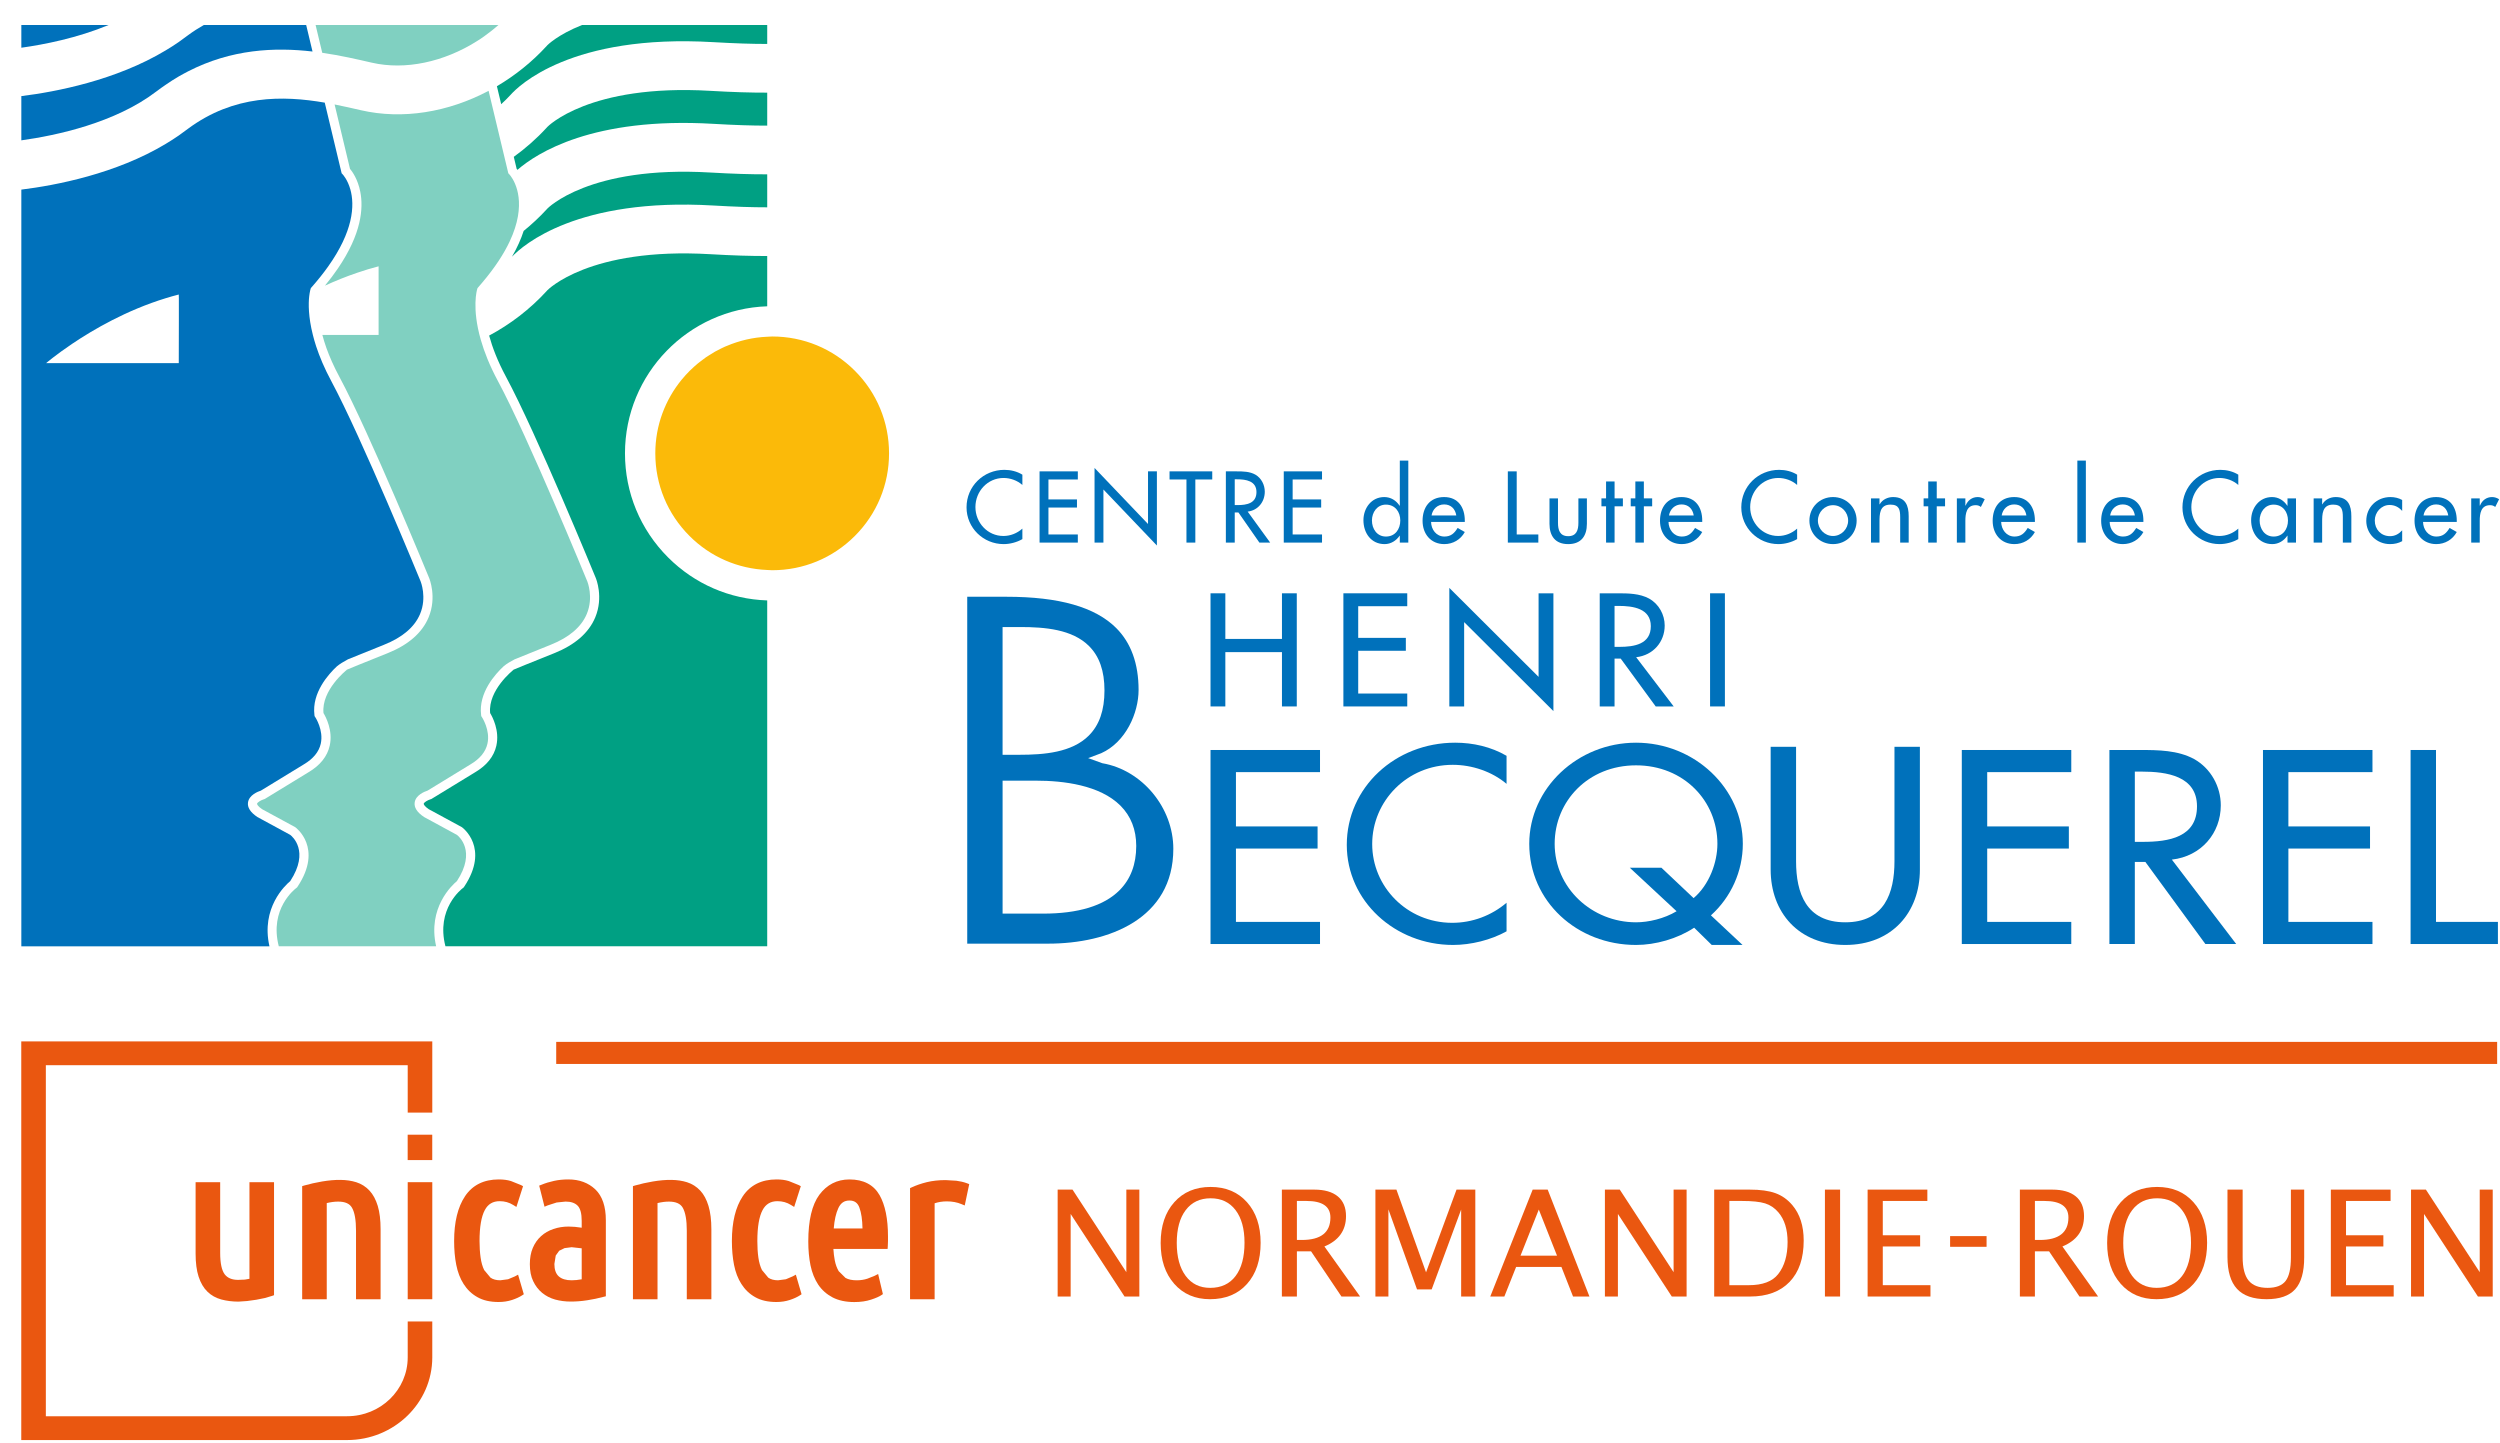 <?xml version="1.0" encoding="UTF-8" standalone="no"?><!DOCTYPE svg PUBLIC "-//W3C//DTD SVG 1.1//EN" "http://www.w3.org/Graphics/SVG/1.1/DTD/svg11.dtd"><svg width="100%" height="100%" viewBox="0 0 785 453" version="1.1" xmlns="http://www.w3.org/2000/svg" xmlns:xlink="http://www.w3.org/1999/xlink" xml:space="preserve" xmlns:serif="http://www.serif.com/" style="fill-rule:evenodd;clip-rule:evenodd;stroke-linejoin:round;stroke-miterlimit:2;"><g id="logo"><g id="baseline"><path d="M757.063,407.108l0,-33.569l4.672,0l16.898,25.926l0,-25.926l4.083,0l0,33.569l-4.65,0l-16.92,-25.925l0,25.925l-4.083,0Z" style="fill:#ea5710;fill-rule:nonzero;"/><path d="M731.886,407.108l0,-33.569l18.758,0l0,3.561l-13.995,0l0,10.774l11.727,0l0,3.516l-11.727,0l0,12.157l14.97,0l0,3.561l-19.733,0Z" style="fill:#ea5710;fill-rule:nonzero;"/><path d="M699.429,373.539l4.763,0l0,21.185c0,3.372 0.624,5.826 1.871,7.36c1.248,1.535 3.232,2.303 5.954,2.303c2.661,0 4.548,-0.722 5.659,-2.167c1.112,-1.444 1.667,-3.889 1.667,-7.337l0,-21.344l4.174,0l0,21.276c0,4.582 -0.942,7.916 -2.824,10.003c-1.883,2.086 -4.881,3.13 -8.994,3.13c-4.188,0 -7.28,-1.082 -9.276,-3.244c-1.996,-2.162 -2.994,-5.504 -2.994,-10.025l0,-21.14Z" style="fill:#ea5710;fill-rule:nonzero;"/><path d="M677.133,407.948c-4.658,0 -8.404,-1.615 -11.239,-4.843c-2.835,-3.228 -4.253,-7.496 -4.253,-12.804c0,-5.338 1.425,-9.605 4.275,-12.804c2.851,-3.198 6.658,-4.797 11.421,-4.797c4.748,0 8.551,1.595 11.409,4.786c2.857,3.191 4.286,7.447 4.286,12.77c0,5.428 -1.429,9.734 -4.286,12.917c-2.858,3.183 -6.729,4.775 -11.613,4.775Zm0.068,-3.561c3.432,0 6.086,-1.237 7.961,-3.709c1.875,-2.472 2.812,-5.961 2.812,-10.467c0,-4.37 -0.941,-7.788 -2.823,-10.253c-1.883,-2.464 -4.488,-3.697 -7.814,-3.697c-3.342,0 -5.951,1.236 -7.826,3.709c-1.875,2.472 -2.812,5.908 -2.812,10.309c0,4.385 0.93,7.832 2.79,10.342c1.86,2.511 4.43,3.766 7.712,3.766Z" style="fill:#ea5710;fill-rule:nonzero;"/><path d="M634.241,407.108l0,-33.569l10.162,0c3.221,0 5.689,0.711 7.405,2.133c1.717,1.421 2.575,3.485 2.575,6.192c0,4.475 -2.261,7.651 -6.782,9.526l11.205,15.718l-5.852,0l-9.549,-14.198l-4.446,0l0,14.198l-4.718,0Zm4.718,-17.759l1.543,0c5.988,0 8.982,-2.352 8.982,-7.054c0,-3.463 -2.511,-5.195 -7.531,-5.195l-2.994,0l0,12.249Z" style="fill:#ea5710;fill-rule:nonzero;"/><rect x="612.333" y="388.14" width="11.45" height="3.357" style="fill:#ea5710;fill-rule:nonzero;"/><path d="M586.432,407.108l0,-33.569l18.758,0l0,3.561l-13.995,0l0,10.774l11.727,0l0,3.516l-11.727,0l0,12.157l14.97,0l0,3.561l-19.733,0Z" style="fill:#ea5710;fill-rule:nonzero;"/><rect x="573.027" y="373.539" width="4.763" height="33.569" style="fill:#ea5710;fill-rule:nonzero;"/><path d="M538.256,407.108l0,-33.569l11.16,0c3.326,0 6.014,0.371 8.063,1.112c2.049,0.741 3.822,1.996 5.319,3.765c2.374,2.813 3.561,6.517 3.561,11.114c0,5.58 -1.475,9.904 -4.423,12.974c-2.949,3.07 -7.1,4.604 -12.452,4.604l-11.228,0Zm4.763,-3.561l6.102,0c4.355,0 7.439,-1.172 9.254,-3.515c1.95,-2.495 2.926,-5.845 2.926,-10.048c0,-3.947 -0.96,-7.047 -2.881,-9.3c-1.164,-1.376 -2.555,-2.317 -4.173,-2.824c-1.618,-0.506 -4.053,-0.76 -7.304,-0.76l-3.924,0l0,26.447Z" style="fill:#ea5710;fill-rule:nonzero;"/><path d="M503.939,407.108l0,-33.569l4.672,0l16.898,25.926l0,-25.926l4.083,0l0,33.569l-4.65,0l-16.921,-25.925l0,25.925l-4.082,0Z" style="fill:#ea5710;fill-rule:nonzero;"/><path d="M488.901,394.271l-5.716,-14.471l-5.739,14.471l11.455,0Zm5.035,12.837l-3.652,-9.299l-14.221,0l-3.697,9.299l-4.423,0l13.314,-33.569l4.718,0l13.11,33.569l-5.149,0Z" style="fill:#ea5710;fill-rule:nonzero;"/><path d="M431.879,407.108l0,-33.569l6.6,0l9.3,25.971l9.571,-25.971l5.898,0l0,33.569l-4.446,0l0,-27.308l-9.254,25.063l-4.605,0l-8.982,-25.131l0,27.376l-4.082,0Z" style="fill:#ea5710;fill-rule:nonzero;"/><path d="M402.506,407.108l0,-33.569l10.161,0c3.221,0 5.69,0.711 7.406,2.133c1.716,1.421 2.574,3.485 2.574,6.192c0,4.475 -2.26,7.651 -6.782,9.526l11.205,15.718l-5.852,0l-9.549,-14.198l-4.445,0l0,14.198l-4.718,0Zm4.718,-17.759l1.542,0c5.988,0 8.982,-2.352 8.982,-7.054c0,-3.463 -2.51,-5.195 -7.53,-5.195l-2.994,0l0,12.249Z" style="fill:#ea5710;fill-rule:nonzero;"/><path d="M379.938,407.948c-4.658,0 -8.404,-1.615 -11.239,-4.843c-2.835,-3.228 -4.253,-7.496 -4.253,-12.804c0,-5.338 1.425,-9.605 4.275,-12.804c2.851,-3.198 6.658,-4.797 11.421,-4.797c4.748,0 8.551,1.595 11.409,4.786c2.858,3.191 4.286,7.447 4.286,12.77c0,5.428 -1.428,9.734 -4.286,12.917c-2.858,3.183 -6.729,4.775 -11.613,4.775Zm0.068,-3.561c3.432,0 6.086,-1.237 7.961,-3.709c1.875,-2.472 2.812,-5.961 2.812,-10.467c0,-4.37 -0.941,-7.788 -2.823,-10.253c-1.883,-2.464 -4.488,-3.697 -7.814,-3.697c-3.342,0 -5.95,1.236 -7.825,3.709c-1.875,2.472 -2.813,5.908 -2.813,10.309c0,4.385 0.93,7.832 2.79,10.342c1.86,2.511 4.43,3.766 7.712,3.766Z" style="fill:#ea5710;fill-rule:nonzero;"/><path d="M332.102,407.108l0,-33.569l4.672,0l16.898,25.926l0,-25.926l4.083,0l0,33.569l-4.65,0l-16.92,-25.925l0,25.925l-4.083,0Z" style="fill:#ea5710;fill-rule:nonzero;"/><path d="M128.02,414.939l0,11.289c0,10.202 -8.529,18.469 -19.031,18.469l-94.594,0l0,-110.228l113.625,0l0,14.885l7.717,0l0,-14.885l0,-7.48l-7.717,0l-113.625,0l-7.717,0l0,125.188l102.311,0c14.748,0 26.748,-11.638 26.748,-25.949l0,-11.289l-7.717,0Z" style="fill:#ea5710;fill-rule:nonzero;"/><path d="M303.612,371.537c-1.023,-0.374 -2.135,-0.637 -3.309,-0.786l-3.397,-0.2c-2.123,0 -4.108,0.213 -5.894,0.649c-1.773,0.438 -3.371,0.999 -4.745,1.636l-0.512,0.237l0,34.891l7.717,0l0,-30.132c1.199,-0.4 2.485,-0.6 3.834,-0.6c1.699,0 3.246,0.287 4.595,0.862l1.024,0.424l1.412,-6.706l-0.725,-0.275Z" style="fill:#ea5710;fill-rule:nonzero;"/><path d="M266.727,376.962c1.585,0 2.584,0.725 3.134,2.248c0.599,1.623 0.912,3.821 0.962,6.531l-9.029,0c0.212,-2.647 0.7,-4.807 1.461,-6.431c0.762,-1.598 1.848,-2.348 3.472,-2.348m9.453,-1.698c-1.873,-3.259 -5.045,-4.92 -9.453,-4.92c-3.909,0 -7.081,1.636 -9.466,4.833c-2.298,3.122 -3.459,8.042 -3.459,14.647c0,2.71 0.237,5.245 0.699,7.505c0.475,2.311 1.299,4.346 2.423,6.044c1.161,1.724 2.698,3.06 4.533,4.022c1.835,0.949 4.121,1.448 6.793,1.448c1.998,0 3.784,-0.262 5.27,-0.762c1.486,-0.487 2.547,-0.949 3.209,-1.398l0.5,-0.337l-1.499,-6.32l-1.049,0.55l-2.31,0.924c-1.011,0.337 -2.16,0.513 -3.372,0.513c-1.436,0 -2.622,-0.25 -3.509,-0.75l-2.135,-2.111c-0.562,-0.949 -0.986,-2.097 -1.236,-3.396c-0.212,-1.099 -0.362,-2.311 -0.437,-3.597l17.021,0l0.062,-0.799l0.062,-1.648l0,-1.486c0,-5.507 -0.887,-9.865 -2.647,-12.962" style="fill:#ea5710;fill-rule:nonzero;"/><path d="M249.894,400.248l-0.999,0.537l-2.123,0.9l-2.46,0.324c-1.261,0 -2.285,-0.275 -3.072,-0.824l-1.985,-2.398c-0.525,-1.074 -0.912,-2.386 -1.124,-3.909c-0.225,-1.573 -0.325,-3.321 -0.325,-5.182c0,-4.433 0.549,-7.693 1.649,-9.741c0.999,-1.873 2.535,-2.784 4.657,-2.784c1.574,0 2.972,0.387 4.246,1.186l1.012,0.624l2.085,-6.518l-0.649,-0.35l-3.122,-1.261c-1.149,-0.35 -2.435,-0.512 -3.846,-0.512c-4.708,0 -8.279,1.786 -10.615,5.295c-2.272,3.409 -3.409,8.13 -3.409,14.061c0,2.672 0.225,5.169 0.662,7.43c0.45,2.31 1.236,4.358 2.323,6.057c1.098,1.735 2.56,3.134 4.333,4.121c1.785,1.023 4.021,1.523 6.643,1.523c1.511,0 2.935,-0.213 4.246,-0.649c1.286,-0.425 2.335,-0.912 3.134,-1.437l0.537,-0.349l-1.798,-6.144Z" style="fill:#ea5710;fill-rule:nonzero;"/><path d="M222.47,378.677c-0.6,-2.011 -1.474,-3.634 -2.598,-4.833c-1.149,-1.224 -2.522,-2.11 -4.145,-2.622c-2.947,-0.937 -6.507,-0.937 -10.727,-0.237c-2.011,0.349 -3.884,0.761 -5.607,1.26l-0.65,0.201l0,35.527l7.718,0l0,-30.208c1.299,-0.312 2.497,-0.462 3.559,-0.462c2.185,0 3.621,0.624 4.37,1.936c0.837,1.473 1.262,3.883 1.262,7.193l0,21.541l7.717,0l0,-22.016c0,-2.872 -0.312,-5.32 -0.899,-7.28" style="fill:#ea5710;fill-rule:nonzero;"/><path d="M179.508,402.013c-1.773,0 -3.134,-0.412 -4.059,-1.236c-0.899,-0.8 -1.373,-2.111 -1.373,-3.884l0.425,-2.648l1.086,-1.51l1.686,-0.825l2.235,-0.287l3.147,0.35l0,9.728c-1.124,0.211 -2.186,0.312 -3.147,0.312m7.442,-28.522c-2.185,-2.085 -5.032,-3.147 -8.466,-3.147c-1.623,0 -3.147,0.15 -4.533,0.462c-1.386,0.3 -2.697,0.699 -3.934,1.212l-0.711,0.274l1.673,6.618l0.987,-0.412l2.822,-0.911l2.797,-0.287c1.673,0 2.922,0.412 3.783,1.274c0.85,0.848 1.287,2.46 1.287,4.782l0,2.148c-1.474,-0.237 -2.847,-0.362 -4.108,-0.362c-1.699,0 -3.31,0.263 -4.758,0.762c-1.499,0.499 -2.81,1.26 -3.897,2.248c-1.098,0.986 -1.972,2.235 -2.597,3.709c-0.624,1.448 -0.924,3.172 -0.924,5.094c0,2.074 0.337,3.871 1.049,5.332c0.687,1.461 1.636,2.698 2.81,3.671c1.161,0.962 2.547,1.674 4.121,2.112c1.511,0.411 3.146,0.624 4.882,0.624c1.686,0 3.434,-0.138 5.183,-0.412c1.748,-0.263 3.484,-0.637 5.157,-1.087l0.662,-0.162l0,-23.876c0,-4.309 -1.099,-7.568 -3.285,-9.666" style="fill:#ea5710;fill-rule:nonzero;"/><path d="M162.676,400.248l-0.999,0.537l-2.135,0.9l-2.448,0.324c-1.261,0 -2.285,-0.275 -3.072,-0.824l-1.998,-2.398c-0.524,-1.074 -0.899,-2.386 -1.111,-3.909c-0.225,-1.573 -0.338,-3.321 -0.338,-5.182c0,-4.433 0.562,-7.693 1.661,-9.741c0.999,-1.873 2.535,-2.784 4.658,-2.784c1.574,0 2.96,0.387 4.246,1.186l1.012,0.624l2.085,-6.518l-0.649,-0.35l-3.135,-1.261c-1.136,-0.35 -2.423,-0.512 -3.834,-0.512c-4.708,0 -8.279,1.786 -10.614,5.295c-2.273,3.409 -3.409,8.13 -3.409,14.061c0,2.672 0.212,5.169 0.662,7.43c0.449,2.31 1.236,4.358 2.322,6.057c1.099,1.735 2.548,3.134 4.334,4.121c1.785,1.023 4.008,1.523 6.631,1.523c1.51,0 2.946,-0.213 4.258,-0.649c1.286,-0.425 2.335,-0.912 3.134,-1.437l0.537,-0.349l-1.798,-6.144Z" style="fill:#ea5710;fill-rule:nonzero;"/><path d="M135.739,371.207l0,36.751l-7.717,0l0,-36.751l7.717,0Zm-0.013,-14.911l0,7.968l-7.717,0l0,-7.968l7.717,0Z" style="fill:#ea5710;"/><path d="M118.622,378.677c-0.612,-2.011 -1.486,-3.634 -2.61,-4.833c-1.136,-1.224 -2.522,-2.11 -4.133,-2.622c-2.947,-0.937 -6.519,-0.937 -10.74,-0.237c-1.998,0.349 -3.883,0.761 -5.594,1.26l-0.662,0.201l0,35.527l7.718,0l0,-30.208c1.311,-0.312 2.509,-0.462 3.571,-0.462c2.185,0 3.621,0.624 4.358,1.936c0.849,1.473 1.261,3.883 1.261,7.193l0,21.541l7.718,0l0,-22.016c0,-2.872 -0.3,-5.32 -0.887,-7.28" style="fill:#ea5710;fill-rule:nonzero;"/><path d="M78.328,371.211l0,30.333l-1.448,0.25l-2.111,0.087c-1.923,0 -3.296,-0.574 -4.208,-1.735c-0.937,-1.249 -1.424,-3.498 -1.424,-6.719l0,-22.216l-7.717,0l0,22.416c0,2.872 0.312,5.307 0.936,7.218c0.638,1.972 1.561,3.571 2.773,4.732c1.186,1.174 2.672,1.998 4.37,2.46c1.624,0.438 3.459,0.675 5.395,0.675l2.685,-0.188l2.872,-0.399l2.735,-0.55l2.272,-0.675l0.587,-0.211l0,-35.478l-7.717,0Z" style="fill:#ea5710;fill-rule:nonzero;"/><rect x="174.65" y="327.15" width="609.453" height="6.931" style="fill:#ea5710;"/></g><g id="title" serif:id="logo"><path d="M764.905,289.474l19.439,0l0,6.949l-27.418,0l0,-60.926l7.979,0l0,53.977Z" style="fill:#0071bb;fill-rule:nonzero;"/><path d="M710.575,235.497l34.378,0l0,6.95l-26.399,0l0,17.05l25.635,0l0,6.948l-25.635,0l0,23.029l26.399,0l0,6.949l-34.378,0l0,-60.926Z" style="fill:#0071bb;fill-rule:nonzero;"/><path d="M670.336,264.343l2.546,0c8.148,0 16.975,-1.453 16.975,-11.149c0,-9.536 -9.506,-10.91 -17.4,-10.91l-2.121,0l0,22.059Zm31.831,32.08l-9.677,0l-18.844,-25.776l-3.31,0l0,25.776l-7.98,0l0,-60.926l9.676,0c5.688,0 11.798,0.081 16.893,2.829c5.347,2.991 8.403,8.727 8.403,14.543c0,8.729 -6.11,16.001 -15.364,17.051l20.203,26.503Z" style="fill:#0071bb;fill-rule:nonzero;"/><path d="M616.004,235.497l34.377,0l0,6.95l-26.398,0l0,17.05l25.635,0l0,6.948l-25.635,0l0,23.029l26.398,0l0,6.949l-34.377,0l0,-60.926Z" style="fill:#0071bb;fill-rule:nonzero;"/><path d="M563.966,234.497l0,35.958c0,9.938 3.142,19.149 15.449,19.149c12.309,0 15.449,-9.211 15.449,-19.149l0,-35.958l7.981,0l0,38.542c0,13.416 -8.743,23.677 -23.43,23.677c-14.685,0 -23.428,-10.261 -23.428,-23.677l0,-38.542l7.979,0Z" style="fill:#0071bb;fill-rule:nonzero;"/><path d="M531.797,282.009c4.923,-4.201 7.469,-11.231 7.469,-17.049c0,-13.412 -10.525,-24.643 -25.551,-24.643c-15.022,0 -25.551,11.231 -25.551,24.643c0,13.898 11.717,24.645 25.551,24.645c3.906,0 8.829,-1.131 12.733,-3.475l-14.684,-13.656l9.931,0l10.102,9.535Zm5.687,14.707l-5.517,-5.415c-5.264,3.475 -12.138,5.415 -18.252,5.415c-18.505,0 -33.529,-13.656 -33.529,-31.756c0,-17.454 15.194,-31.755 33.529,-31.755c18.337,0 33.531,14.301 33.531,31.755c0,8.647 -3.734,16.808 -10.016,22.463l9.931,9.293l-9.677,0Z" style="fill:#0071bb;fill-rule:nonzero;"/><path d="M473.06,246.133c-4.583,-3.879 -10.867,-5.979 -16.894,-5.979c-14.345,0 -25.295,11.394 -25.295,24.887c0,13.332 10.865,24.725 25.126,24.725c6.281,0 12.308,-2.262 17.063,-6.302l0,8.97c-4.925,2.746 -11.207,4.282 -16.809,4.282c-18.251,0 -33.36,-13.817 -33.36,-31.432c0,-18.018 15.194,-32.079 34.04,-32.079c5.604,0 11.289,1.292 16.129,4.121l0,8.807Z" style="fill:#0071bb;fill-rule:nonzero;"/><path d="M380.104,235.497l34.379,0l0,6.95l-26.399,0l0,17.05l25.635,0l0,6.948l-25.635,0l0,23.029l26.399,0l0,6.949l-34.379,0l0,-60.926Z" style="fill:#0071bb;fill-rule:nonzero;"/><path d="M316.314,237.003l3.739,0c7.815,0 16.518,-0.715 21.832,-6.029c3.311,-3.31 4.92,-7.947 4.92,-14.175c0,-6.114 -1.587,-10.674 -4.848,-13.937c-5.264,-5.262 -13.869,-5.972 -21.591,-5.972l-4.052,0l-1.503,0l0,40.113l1.503,0Zm0,49.874l11.221,0c11.052,0 19.123,-2.464 23.985,-7.327c3.489,-3.489 5.258,-8.171 5.258,-13.916c0,-5.11 -1.668,-9.37 -4.957,-12.659c-6.483,-6.483 -17.972,-7.844 -26.468,-7.844l-9.039,0l-1.503,0l0,41.746l1.503,0Zm-0.312,-99.495c16.625,0 27.91,3.247 34.498,9.834c4.654,4.655 7.014,11.194 7.014,19.435c0,7.251 -4.031,16.401 -11.737,19.855l-4.099,1.542l4.461,1.606c12.495,2.142 22.284,13.944 22.284,26.871c0,21.983 -20.316,29.781 -39.331,29.781l-25.382,0l0,-108.924l12.292,0Z" style="fill:#0071bb;fill-rule:nonzero;"/><rect x="536.962" y="186.297" width="4.655" height="35.525" style="fill:#0071bb;"/><path d="M506.966,203.117l1.486,0c4.753,0 9.903,-0.849 9.903,-6.502c0,-5.56 -5.547,-6.361 -10.151,-6.361l-1.238,0l0,12.863Zm18.569,18.705l-5.645,0l-10.993,-15.03l-1.931,0l0,15.03l-4.655,0l0,-35.525l5.643,0c3.319,0 6.883,0.048 9.856,1.649c3.119,1.742 4.902,5.089 4.902,8.481c0,5.087 -3.566,9.329 -8.963,9.94l11.786,15.455Z" style="fill:#0071bb;fill-rule:nonzero;"/><path d="M455.09,184.601l28.025,27.939l0,-26.243l4.656,0l0,36.985l-28.028,-27.938l0,26.478l-4.653,0l0,-37.221Z" style="fill:#0071bb;fill-rule:nonzero;"/><path d="M421.825,186.297l20.053,0l0,4.052l-15.4,0l0,9.941l14.955,0l0,4.053l-14.955,0l0,13.427l15.4,0l0,4.052l-20.053,0l0,-35.525Z" style="fill:#0071bb;fill-rule:nonzero;"/><path d="M402.536,200.621l0,-14.324l4.653,0l0,35.525l-4.653,0l0,-17.055l-17.778,0l0,17.055l-4.655,0l0,-35.525l4.655,0l0,14.324l17.778,0Z" style="fill:#0071bb;fill-rule:nonzero;"/><path d="M321.026,152.279c-1.603,-1.423 -3.798,-2.195 -5.904,-2.195c-5.014,0 -8.84,4.183 -8.84,9.137c0,4.895 3.798,9.078 8.78,9.078c2.196,0 4.303,-0.831 5.964,-2.314l0,3.293c-1.721,1.008 -3.916,1.572 -5.874,1.572c-6.379,0 -11.659,-5.073 -11.659,-11.54c0,-6.615 5.31,-11.778 11.896,-11.778c1.958,0 3.946,0.476 5.637,1.514l0,3.233Z" style="fill:#0071bb;fill-rule:nonzero;"/><path d="M326.422,148.007l12.015,0l0,2.551l-9.226,0l0,6.26l8.959,0l0,2.551l-8.959,0l0,8.454l9.226,0l0,2.552l-12.015,0l0,-22.368Z" style="fill:#0071bb;fill-rule:nonzero;"/><path d="M343.687,146.939l16.791,17.592l0,-16.524l2.788,0l0,23.287l-16.791,-17.591l0,16.672l-2.788,0l0,-23.436Z" style="fill:#0071bb;fill-rule:nonzero;"/><path d="M375.336,170.375l-2.788,0l0,-19.817l-5.311,0l0,-2.551l13.41,0l0,2.551l-5.311,0l0,19.817Z" style="fill:#0071bb;fill-rule:nonzero;"/><path d="M387.706,158.598l0.89,0c2.848,0 5.933,-0.534 5.933,-4.094c0,-3.501 -3.322,-4.005 -6.081,-4.005l-0.742,0l0,8.099Zm11.125,11.777l-3.382,0l-6.586,-9.463l-1.157,0l0,9.463l-2.788,0l0,-22.368l3.382,0c1.987,0 4.123,0.03 5.903,1.038c1.869,1.098 2.937,3.204 2.937,5.34c0,3.204 -2.135,5.874 -5.37,6.259l7.061,9.731Z" style="fill:#0071bb;fill-rule:nonzero;"/><path d="M403.101,148.007l12.014,0l0,2.551l-9.226,0l0,6.26l8.959,0l0,2.551l-8.959,0l0,8.454l9.226,0l0,2.552l-12.014,0l0,-22.368Z" style="fill:#0071bb;fill-rule:nonzero;"/><path d="M439.689,163.434c0,-2.7 -1.632,-4.984 -4.51,-4.984c-2.759,0 -4.39,2.402 -4.39,4.984c0,2.61 1.573,5.042 4.39,5.042c2.907,0 4.51,-2.313 4.51,-5.042m-0.148,4.775l-0.06,0c-1.067,1.573 -2.759,2.641 -4.717,2.641c-4.272,0 -6.645,-3.53 -6.645,-7.505c0,-3.798 2.522,-7.269 6.527,-7.269c2.076,0 3.737,1.068 4.835,2.73l0.06,0l0,-14.181l2.669,0l0,25.75l-2.669,0l0,-2.166Z" style="fill:#0071bb;fill-rule:nonzero;"/><path d="M457.279,161.861c-0.326,-2.077 -1.691,-3.471 -3.827,-3.471c-2.077,0 -3.619,1.483 -3.945,3.471l7.772,0Zm-7.921,2.017c0.03,2.374 1.631,4.598 4.183,4.598c2.047,0 3.144,-1.038 4.153,-2.699l2.255,1.275c-1.306,2.404 -3.738,3.797 -6.438,3.797c-4.243,0 -6.823,-3.203 -6.823,-7.297c0,-4.273 2.284,-7.476 6.764,-7.476c4.42,0 6.497,3.263 6.497,7.387l0,0.415l-10.591,0Z" style="fill:#0071bb;fill-rule:nonzero;"/><path d="M476.246,167.824l6.793,0l0,2.552l-9.581,0l0,-22.368l2.788,0l0,19.816Z" style="fill:#0071bb;fill-rule:nonzero;"/><path d="M489.208,156.492l0,7.684c0,2.225 0.563,4.183 3.203,4.183c2.641,0 3.204,-1.958 3.204,-4.183l0,-7.684l2.67,0l0,7.98c0,3.797 -1.779,6.378 -5.874,6.378c-4.092,0 -5.872,-2.581 -5.872,-6.378l0,-7.98l2.669,0Z" style="fill:#0071bb;fill-rule:nonzero;"/><path d="M506.976,170.375l-2.67,0l0,-11.392l-1.453,0l0,-2.492l1.453,0l0,-5.31l2.67,0l0,5.31l2.61,0l0,2.492l-2.61,0l0,11.392Z" style="fill:#0071bb;fill-rule:nonzero;"/><path d="M516.171,170.375l-2.67,0l0,-11.392l-1.453,0l0,-2.492l1.453,0l0,-5.31l2.67,0l0,5.31l2.61,0l0,2.492l-2.61,0l0,11.392Z" style="fill:#0071bb;fill-rule:nonzero;"/><path d="M531.833,161.861c-0.327,-2.077 -1.691,-3.471 -3.827,-3.471c-2.077,0 -3.62,1.483 -3.946,3.471l7.773,0Zm-7.92,2.017c0.029,2.374 1.63,4.598 4.183,4.598c2.046,0 3.144,-1.038 4.153,-2.699l2.253,1.275c-1.305,2.404 -3.737,3.797 -6.438,3.797c-4.242,0 -6.822,-3.203 -6.822,-7.297c0,-4.273 2.284,-7.476 6.763,-7.476c4.421,0 6.497,3.263 6.497,7.387l0,0.415l-10.59,0l0.001,0Z" style="fill:#0071bb;fill-rule:nonzero;"/><path d="M564.299,152.279c-1.603,-1.423 -3.798,-2.195 -5.904,-2.195c-5.014,0 -8.84,4.183 -8.84,9.137c0,4.895 3.797,9.078 8.78,9.078c2.196,0 4.303,-0.831 5.964,-2.314l0,3.293c-1.721,1.008 -3.916,1.572 -5.874,1.572c-6.379,0 -11.659,-5.073 -11.659,-11.54c0,-6.615 5.31,-11.778 11.896,-11.778c1.957,0 3.946,0.476 5.637,1.514l0,3.233Z" style="fill:#0071bb;fill-rule:nonzero;"/><path d="M570.823,163.463c0,2.611 2.106,4.836 4.746,4.836c2.641,0 4.747,-2.225 4.747,-4.836c0,-2.64 -2.106,-4.835 -4.747,-4.835c-2.64,0 -4.746,2.195 -4.746,4.835m12.163,0c0,4.183 -3.264,7.387 -7.417,7.387c-4.153,0 -7.416,-3.204 -7.416,-7.387c0,-4.183 3.263,-7.387 7.416,-7.387c4.153,0 7.417,3.204 7.417,7.387" style="fill:#0071bb;fill-rule:nonzero;"/><path d="M590.162,158.36l0.06,0c0.831,-1.483 2.492,-2.284 4.183,-2.284c3.915,0 4.924,2.64 4.924,6.023l0,8.276l-2.67,0l0,-7.951c0,-2.373 -0.326,-3.975 -3.056,-3.975c-3.441,0 -3.441,3.026 -3.441,5.548l0,6.378l-2.67,0l0,-13.884l2.67,0l0,1.869Z" style="fill:#0071bb;fill-rule:nonzero;"/><path d="M608.137,170.375l-2.67,0l0,-11.392l-1.453,0l0,-2.492l1.453,0l0,-5.31l2.67,0l0,5.31l2.61,0l0,2.492l-2.61,0l0,11.392Z" style="fill:#0071bb;fill-rule:nonzero;"/><path d="M617.125,158.746l0.09,0c0.651,-1.631 2.015,-2.67 3.796,-2.67c0.771,0 1.543,0.267 2.195,0.683l-1.216,2.432c-0.474,-0.415 -1.009,-0.563 -1.632,-0.563c-2.878,0 -3.234,2.67 -3.234,4.924l0,6.823l-2.67,0l0,-13.883l2.67,0l0,2.254l0.001,0Z" style="fill:#0071bb;fill-rule:nonzero;"/><path d="M636.289,161.861c-0.326,-2.077 -1.691,-3.471 -3.827,-3.471c-2.077,0 -3.619,1.483 -3.945,3.471l7.772,0Zm-7.921,2.017c0.03,2.374 1.631,4.598 4.183,4.598c2.047,0 3.144,-1.038 4.153,-2.699l2.255,1.275c-1.306,2.404 -3.738,3.797 -6.438,3.797c-4.242,0 -6.823,-3.203 -6.823,-7.297c0,-4.273 2.284,-7.476 6.764,-7.476c4.42,0 6.497,3.263 6.497,7.387l0,0.415l-10.591,0Z" style="fill:#0071bb;fill-rule:nonzero;"/><rect x="652.289" y="144.625" width="2.67" height="25.75" style="fill:#0071bb;"/><path d="M670.353,161.861c-0.326,-2.077 -1.69,-3.471 -3.827,-3.471c-2.076,0 -3.619,1.483 -3.945,3.471l7.772,0Zm-7.92,2.017c0.029,2.374 1.631,4.598 4.183,4.598c2.047,0 3.144,-1.038 4.153,-2.699l2.254,1.275c-1.305,2.404 -3.737,3.797 -6.438,3.797c-4.242,0 -6.822,-3.203 -6.822,-7.297c0,-4.273 2.284,-7.476 6.763,-7.476c4.421,0 6.497,3.263 6.497,7.387l0,0.415l-10.59,0Z" style="fill:#0071bb;fill-rule:nonzero;"/><path d="M702.825,152.279c-1.603,-1.423 -3.798,-2.195 -5.904,-2.195c-5.014,0 -8.84,4.183 -8.84,9.137c0,4.895 3.797,9.078 8.78,9.078c2.196,0 4.303,-0.831 5.964,-2.314l0,3.293c-1.721,1.008 -3.916,1.572 -5.874,1.572c-6.378,0 -11.659,-5.073 -11.659,-11.54c0,-6.615 5.31,-11.778 11.896,-11.778c1.957,0 3.946,0.476 5.637,1.514l0,3.233Z" style="fill:#0071bb;fill-rule:nonzero;"/><path d="M718.425,163.434c0,-2.7 -1.631,-4.984 -4.509,-4.984c-2.76,0 -4.39,2.402 -4.39,4.984c0,2.61 1.572,5.042 4.39,5.042c2.906,0 4.509,-2.313 4.509,-5.042m2.521,6.941l-2.669,0l0,-2.166l-0.06,0c-1.067,1.573 -2.73,2.641 -4.717,2.641c-4.242,0 -6.644,-3.53 -6.644,-7.505c0,-3.798 2.521,-7.269 6.555,-7.269c2.048,0 3.709,1.068 4.806,2.73l0.06,0l0,-2.314l2.669,0l0,13.883Z" style="fill:#0071bb;fill-rule:nonzero;"/><path d="M729.155,158.36l0.06,0c0.831,-1.483 2.492,-2.284 4.182,-2.284c3.916,0 4.925,2.64 4.925,6.023l0,8.276l-2.67,0l0,-7.951c0,-2.373 -0.326,-3.975 -3.056,-3.975c-3.441,0 -3.441,3.026 -3.441,5.548l0,6.378l-2.67,0l0,-13.884l2.67,0l0,1.869Z" style="fill:#0071bb;fill-rule:nonzero;"/><path d="M754.285,160.437c-1.069,-1.216 -2.374,-1.869 -3.977,-1.869c-2.61,0 -4.627,2.314 -4.627,4.866c0,2.848 1.988,4.924 4.806,4.924c1.542,0 2.788,-0.712 3.798,-1.839l0,3.411c-1.217,0.653 -2.434,0.92 -3.827,0.92c-4.095,0 -7.446,-3.144 -7.446,-7.298c0,-4.301 3.322,-7.476 7.593,-7.476c1.246,0 2.611,0.297 3.68,0.92l0,3.441Z" style="fill:#0071bb;fill-rule:nonzero;"/><path d="M768.755,161.861c-0.326,-2.077 -1.691,-3.471 -3.827,-3.471c-2.077,0 -3.619,1.483 -3.945,3.471l7.772,0Zm-7.921,2.017c0.029,2.374 1.631,4.598 4.183,4.598c2.047,0 3.144,-1.038 4.153,-2.699l2.255,1.275c-1.306,2.404 -3.738,3.797 -6.438,3.797c-4.243,0 -6.823,-3.203 -6.823,-7.297c0,-4.273 2.284,-7.476 6.764,-7.476c4.42,0 6.497,3.263 6.497,7.387l0,0.415l-10.591,0Z" style="fill:#0071bb;fill-rule:nonzero;"/><path d="M778.635,158.746l0.089,0c0.652,-1.631 2.017,-2.67 3.798,-2.67c0.771,0 1.542,0.267 2.194,0.683l-1.216,2.432c-0.474,-0.415 -1.009,-0.563 -1.632,-0.563c-2.878,0 -3.233,2.67 -3.233,4.924l0,6.823l-2.67,0l0,-13.883l2.67,0l0,2.254Z" style="fill:#0071bb;fill-rule:nonzero;"/></g><g id="figures"><path id="figure-yellow" d="M268.41,116.406c-6.931,-6.931 -16.146,-10.748 -25.948,-10.748c-0.525,0 -1.035,0.057 -1.555,0.079c-4.508,0.19 -8.791,1.226 -12.74,2.902c-0.175,0.074 -0.355,0.136 -0.528,0.212c-0.731,0.325 -1.439,0.688 -2.143,1.057c-0.327,0.17 -0.659,0.327 -0.979,0.507c-0.63,0.354 -1.235,0.743 -1.841,1.133c-0.354,0.227 -0.715,0.442 -1.062,0.683c-0.626,0.433 -1.223,0.9 -1.82,1.37c-0.286,0.226 -0.58,0.439 -0.86,0.674c-0.677,0.566 -1.32,1.167 -1.953,1.779c-0.14,0.135 -0.291,0.253 -0.428,0.391c-0.034,0.034 -0.062,0.072 -0.097,0.106c-0.798,0.802 -1.557,1.64 -2.28,2.514c-0.027,0.032 -0.058,0.063 -0.085,0.095c-5.191,6.321 -8.325,14.39 -8.325,23.194c0,9.802 3.817,19.017 10.748,25.948c6.561,6.562 15.177,10.29 24.393,10.673c0.519,0.022 1.032,0.076 1.555,0.076c9.802,0 19.017,-3.817 25.948,-10.749c6.932,-6.931 10.749,-16.146 10.749,-25.948c0,-9.802 -3.817,-19.017 -10.749,-25.948" style="fill:#fbba09;fill-rule:nonzero;"/><g id="figure-green"><path d="M223.072,54.172c-38.211,-2.248 -51.209,11.334 -51.237,11.358l-0.092,0.108l-0.095,0.104c-2.254,2.459 -4.68,4.702 -7.219,6.769c-0.797,2.47 -1.978,5.166 -3.668,8.093c3.557,-3.717 20.569,-18.582 63.21,-16.075c6.727,0.396 12.282,0.573 16.935,0.568l0,-10.357c-5.086,0.016 -10.959,-0.164 -17.834,-0.568" style="fill:#00a083;fill-rule:nonzero;"/><path d="M223.072,28.524c-38.211,-2.248 -51.209,11.334 -51.237,11.359l-0.092,0.108l-0.095,0.104c-3.155,3.441 -6.633,6.488 -10.32,9.154l0.9,3.765c0.074,0.087 0.159,0.194 0.255,0.315c5.969,-5.201 23.621,-16.675 61.488,-14.447c6.727,0.395 12.282,0.572 16.935,0.567l0,-10.357c-5.086,0.016 -10.959,-0.164 -17.834,-0.568" style="fill:#00a083;fill-rule:nonzero;"/><path d="M171.835,14.234l-0.092,0.108l-0.095,0.104c-4.629,5.05 -9.935,9.278 -15.623,12.626l1.349,5.64c1.02,-0.945 2.019,-1.918 2.965,-2.95c2.403,-2.704 18.947,-19.157 63.632,-16.528c6.727,0.395 12.282,0.571 16.935,0.566l0,-5.951l-58.133,0c-7.758,3.077 -10.924,6.373 -10.938,6.385" style="fill:#00a083;fill-rule:nonzero;"/><path d="M134.635,254.091l10.307,5.594l0.075,0.042l0.068,0.049c0.09,0.061 8.813,6.436 0.664,18.662c0,0 -0.138,0.21 -0.142,0.212l-0.201,0.149c-0.442,0.327 -8.592,6.585 -5.536,18.335l101.036,0l0,-108.602c-11.76,-0.387 -22.763,-5.137 -31.124,-13.498c-8.728,-8.729 -13.536,-20.334 -13.536,-32.679c0,-24.962 19.895,-45.351 44.66,-46.176l0,-15.79c-5.086,0.016 -10.959,-0.164 -17.834,-0.568c-38.211,-2.248 -51.209,11.334 -51.237,11.359l-0.092,0.107l-0.095,0.105c-5.282,5.762 -11.446,10.449 -18.055,13.978c0.997,3.658 2.627,7.981 5.299,12.949c9.513,17.686 27.988,62.686 28.166,63.122c0.104,0.244 2.505,6.046 -0.149,12.419c-2.022,4.856 -6.369,8.645 -12.92,11.263c-8.212,3.282 -11.503,4.635 -12.819,5.194l0.025,0.045c-0.081,0.063 -7.98,6.31 -7.29,13.535c0.742,1.231 3.012,5.505 1.955,10.24c-0.753,3.372 -2.998,6.183 -6.654,8.345l-13.606,8.314c0,0 -0.159,0.097 -0.162,0.099l-0.178,0.052c-1.056,0.317 -2.15,1.025 -2.211,1.428c-0.024,0.165 0.232,0.807 1.586,1.716" style="fill:#00a083;fill-rule:nonzero;"/></g><g id="figure-lightgreen"><path d="M99.096,7.85l2.087,8.728c5.695,0.828 10.95,2.037 15.564,3.102c10.524,2.428 22.649,-0.238 32.95,-6.727c0.428,-0.27 0.858,-0.535 1.28,-0.818c0.427,-0.286 0.845,-0.591 1.264,-0.891c1.474,-1.054 2.903,-2.186 4.276,-3.394l-57.421,0Z" style="fill:#80d0c1;fill-rule:nonzero;"/><path d="M160.339,55.411c0.005,-0.006 0.011,-0.012 0.018,-0.019l-0.187,0.212c0.044,-0.051 0.104,-0.12 0.169,-0.193m24.068,127.135c-0.184,-0.451 -18.603,-45.313 -28.044,-62.867c-2.645,-4.917 -4.322,-9.239 -5.392,-12.969c-2.88,-10.04 -1.218,-15.65 -1.119,-15.965l0.091,-0.289l0.202,-0.227c0.427,-0.482 0.819,-0.951 1.22,-1.423c4.127,-4.867 6.893,-9.201 8.681,-13.01c5.485,-11.69 1.826,-18.442 0.358,-20.458c-0.266,-0.366 -0.462,-0.582 -0.515,-0.637l-0.279,-0.285l-0.092,-0.386l-0.72,-3.01l-3.869,-16.182l-1.511,-6.32c-12.683,6.724 -27.018,9.108 -40.115,6.086c-2.595,-0.599 -5.356,-1.234 -8.242,-1.804l2.517,10.526l2.317,9.688c0.705,0.835 2.456,3.241 3.232,7.198c0.513,2.614 0.6,5.897 -0.338,9.862c-0.956,4.043 -2.993,8.793 -6.697,14.229c-1.179,1.729 -2.528,3.528 -4.064,5.397c3.17,-1.47 6.577,-2.844 10.148,-4.057c2.179,-0.741 4.404,-1.435 6.701,-2.02l0,21.539l-17.66,0c0.345,1.291 0.744,2.638 1.268,4.099c0.981,2.733 2.295,5.752 4.073,9.058c9.511,17.685 27.988,62.685 28.166,63.122c0.103,0.243 2.505,6.046 -0.149,12.419c-2.022,4.856 -6.369,8.645 -12.921,11.263c-8.211,3.282 -11.503,4.635 -12.818,5.193l0.025,0.045c-0.081,0.064 -7.98,6.311 -7.29,13.535c0.742,1.231 3.013,5.505 1.955,10.241c-0.753,3.372 -2.998,6.182 -6.654,8.344l-13.606,8.315c0,0 -0.158,0.096 -0.162,0.098l-0.178,0.053c-1.055,0.317 -2.15,1.025 -2.211,1.428c-0.024,0.165 0.232,0.807 1.586,1.716l10.308,5.593l0.074,0.042l0.069,0.049c0.089,0.062 8.813,6.437 0.663,18.662c0,0 -0.138,0.21 -0.142,0.212l-0.201,0.15c-0.442,0.327 -8.591,6.585 -5.536,18.335l49.405,0c-2.744,-12.078 5.026,-19.219 6.519,-20.454c6.201,-9.459 0.566,-14.103 0.017,-14.522c-0.95,-0.516 -10.218,-5.546 -10.324,-5.61c-2.196,-1.464 -3.186,-3.013 -2.943,-4.607c0.353,-2.316 3.126,-3.39 4.037,-3.683c1.421,-0.869 13.462,-8.228 13.479,-8.238c2.956,-1.749 4.748,-3.931 5.325,-6.489c0.968,-4.272 -1.719,-8.337 -1.744,-8.375l-0.195,-0.285l-0.042,-0.343c-0.885,-7.028 4.495,-12.928 7.062,-15.307c1.008,-0.869 2.324,-1.586 3.442,-2.184l11.349,-4.581c5.789,-2.314 9.597,-5.565 11.319,-9.662c2.201,-5.242 0.191,-10.187 0.165,-10.248" style="fill:#80d0c1;fill-rule:nonzero;"/></g><g id="figure-blue"><path d="M6.7,7.85l0,7.134c7.173,-0.999 17.544,-3.038 27.399,-7.134l-27.399,0Z" style="fill:#0071bb;fill-rule:nonzero;"/><path d="M96.142,7.85l-32.143,0c-1.664,0.948 -3.321,2 -4.966,3.219c-0.208,0.154 -0.417,0.298 -0.625,0.457c-0.266,0.203 -0.541,0.394 -0.811,0.593c-0.476,0.353 -0.95,0.71 -1.436,1.049c-1.337,0.935 -2.717,1.805 -4.113,2.645c-15.66,9.422 -34.501,13.023 -45.348,14.367l0,13.889c11.042,-1.538 29.49,-5.477 42.404,-15.352c0.979,-0.749 1.961,-1.437 2.944,-2.109c1.369,-0.939 2.741,-1.826 4.113,-2.624c0.479,-0.278 0.958,-0.535 1.436,-0.798c0.479,-0.261 0.958,-0.518 1.436,-0.764c13.651,-7.015 27.222,-7.619 39.1,-6.244l-1.991,-8.328Z" style="fill:#0071bb;fill-rule:nonzero;"/><path d="M56.162,100.929c-0.01,0.005 -0.028,13.089 -0.028,13.089l-41.645,0c0,0 3.027,-2.598 8.176,-6.065c6.732,-4.533 17.122,-10.557 29.383,-14.32c1.343,-0.412 2.702,-0.802 4.086,-1.154c0,0 0.019,1.35 0.028,1.344l0,7.106Zm75.913,81.618c-0.186,-0.451 -18.605,-45.313 -28.045,-62.868c-2.179,-4.05 -3.689,-7.688 -4.761,-10.938c-0.416,-1.263 -0.741,-2.44 -1.029,-3.578c-1.439,-5.69 -1.414,-9.82 -1.145,-12.153c0.042,-0.353 0.086,-0.664 0.131,-0.936c0.133,-0.794 0.267,-1.246 0.293,-1.329l0.092,-0.288l0.201,-0.228c2.023,-2.287 3.741,-4.458 5.208,-6.52c3.955,-5.562 6.021,-10.303 6.958,-14.248c1.008,-4.24 0.715,-7.555 0.039,-9.96c-0.853,-3.036 -2.3,-4.631 -2.461,-4.8l-0.278,-0.284l-0.093,-0.386l-2.697,-11.28l-2.516,-10.523c-13.128,-2.259 -28.494,-2.507 -42.938,8.198c-0.208,0.155 -0.417,0.299 -0.625,0.458c-0.267,0.203 -0.542,0.394 -0.811,0.593c-0.477,0.352 -0.951,0.709 -1.436,1.049c-1.338,0.935 -2.718,1.804 -4.114,2.644c-15.66,9.423 -34.5,13.024 -45.348,14.368l0,237.608l77.911,0c-2.752,-12.085 5.022,-19.231 6.516,-20.466c6.202,-9.46 0.564,-14.105 0.017,-14.522c-0.954,-0.517 -10.218,-5.545 -10.324,-5.61c-2.196,-1.464 -3.186,-3.013 -2.943,-4.606c0.353,-2.317 3.126,-3.391 4.036,-3.684c1.422,-0.869 13.463,-8.227 13.48,-8.237c2.956,-1.749 4.748,-3.932 5.326,-6.489c0.967,-4.273 -1.721,-8.337 -1.745,-8.375l-0.195,-0.286l-0.043,-0.342c-0.883,-7.029 4.496,-12.928 7.063,-15.308c0.929,-0.748 1.886,-1.347 3.441,-2.184l11.349,-4.581c5.79,-2.313 9.598,-5.564 11.319,-9.662c2.203,-5.241 0.192,-10.186 0.167,-10.247" style="fill:#0071bb;fill-rule:nonzero;"/></g></g></g></svg>
